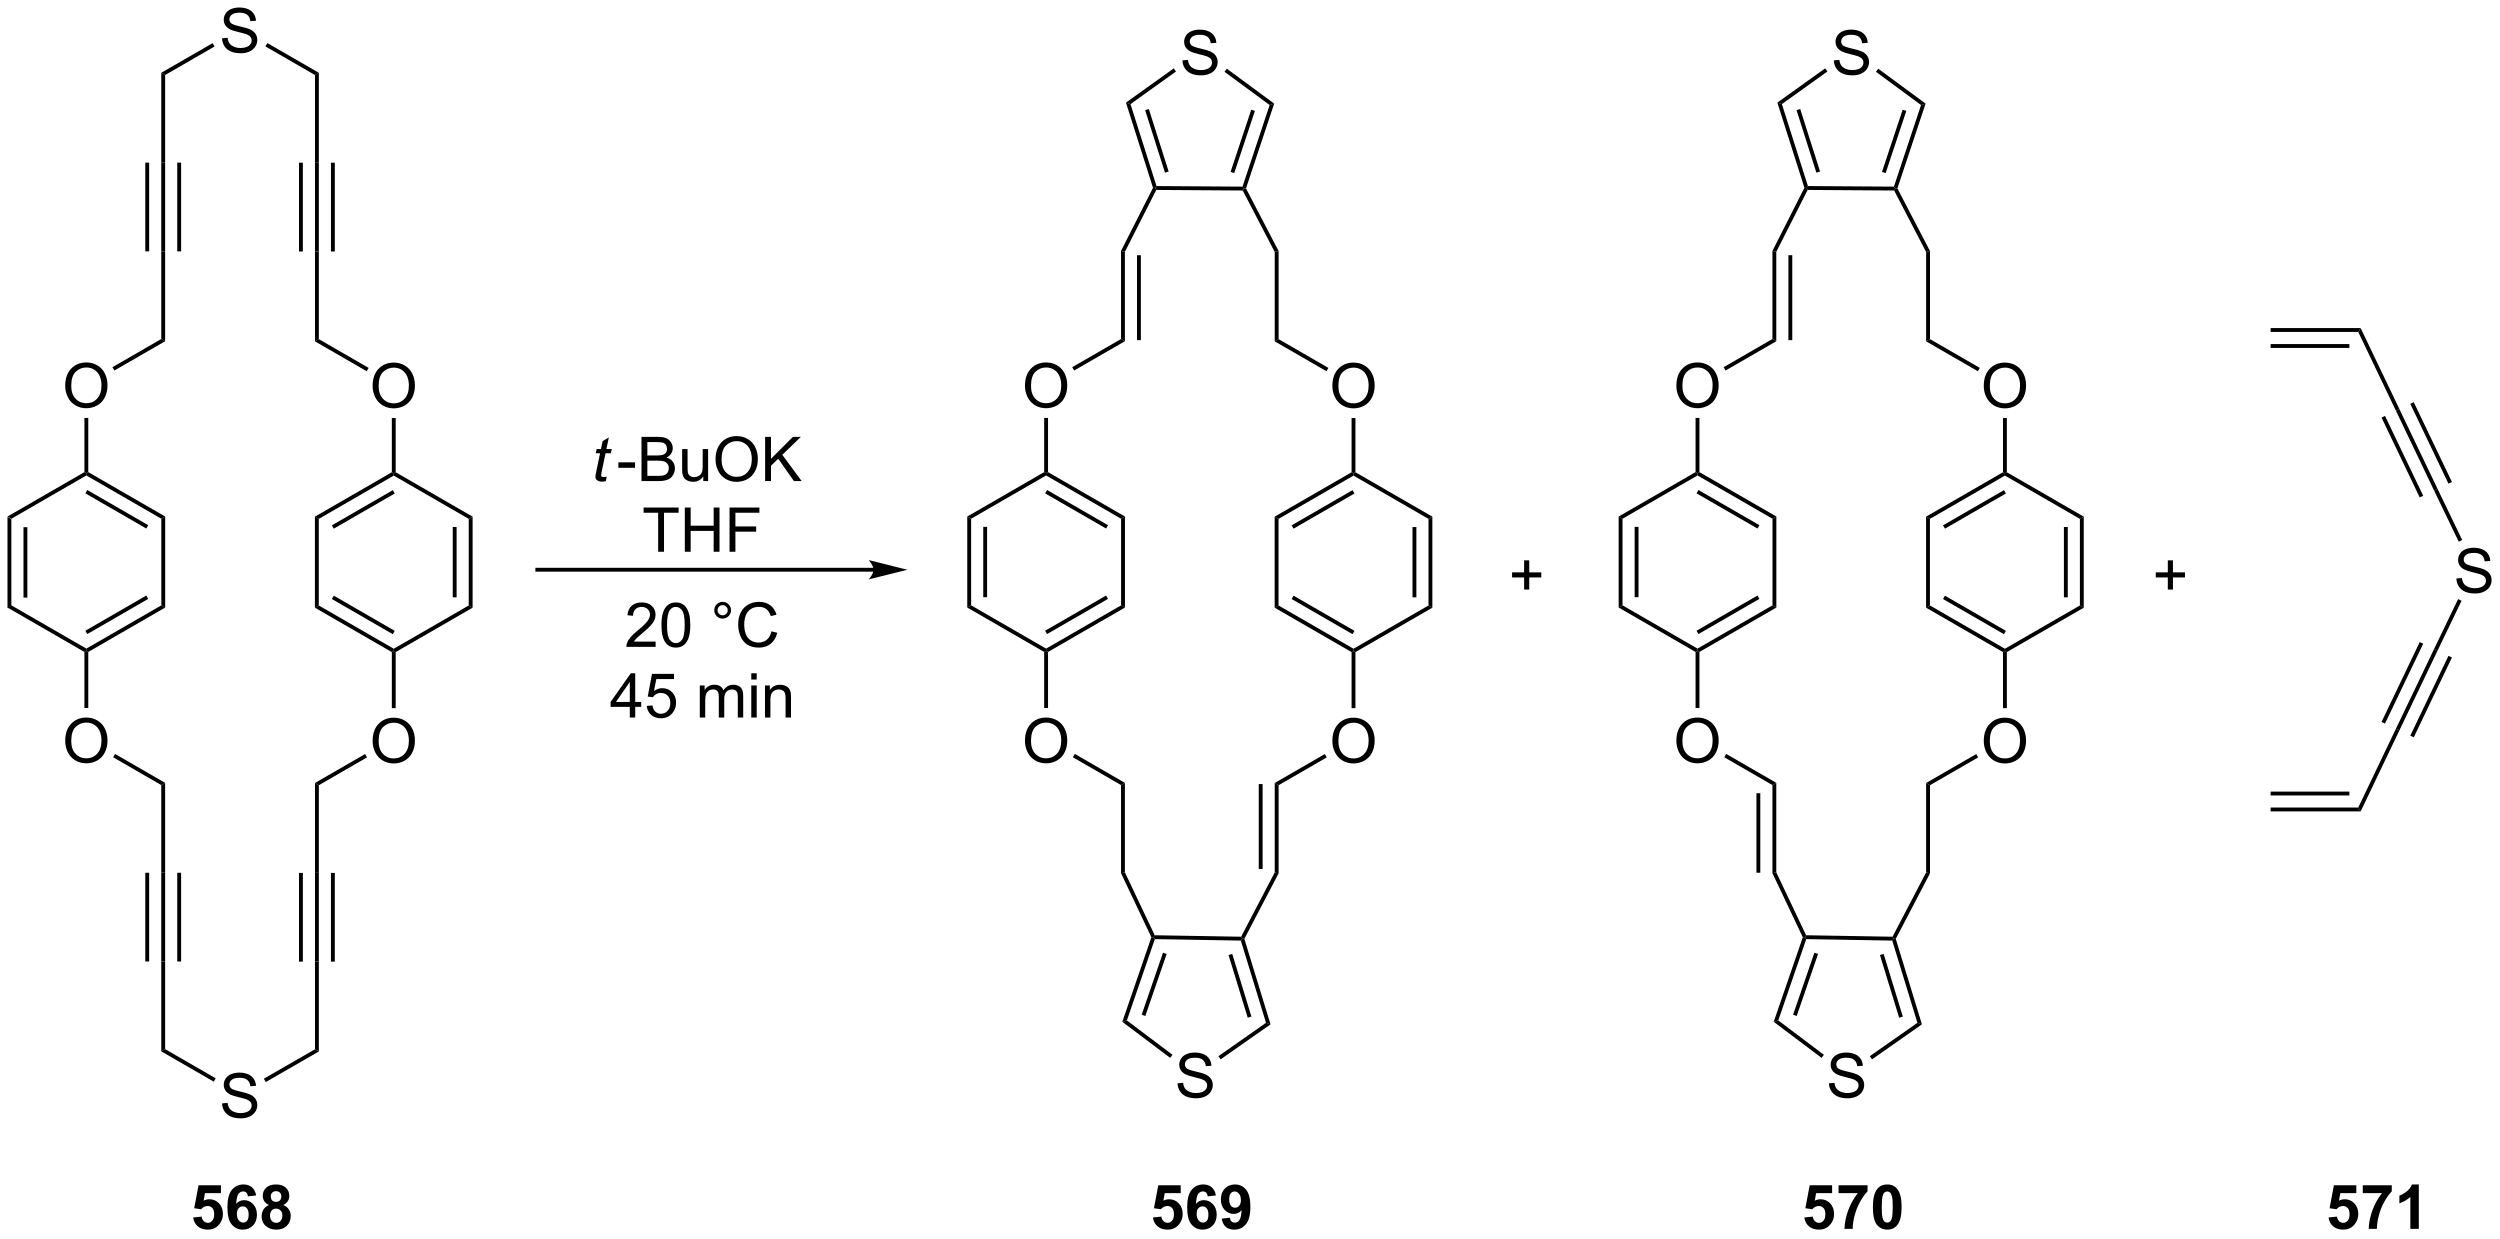 <?xml version="1.0" encoding="UTF-8"?>
<!DOCTYPE svg PUBLIC '-//W3C//DTD SVG 1.0//EN'
          'http://www.w3.org/TR/2001/REC-SVG-20010904/DTD/svg10.dtd'>
<svg stroke-dasharray="none" shape-rendering="auto" xmlns="http://www.w3.org/2000/svg" font-family="'Dialog'" text-rendering="auto" width="888" fill-opacity="1" color-interpolation="auto" color-rendering="auto" preserveAspectRatio="xMidYMid meet" font-size="12px" viewBox="0 0 888 440" fill="black" xmlns:xlink="http://www.w3.org/1999/xlink" stroke="black" image-rendering="auto" stroke-miterlimit="10" stroke-linecap="square" stroke-linejoin="miter" font-style="normal" stroke-width="1" height="440" stroke-dashoffset="0" font-weight="normal" stroke-opacity="1"
><!--Generated by the Batik Graphics2D SVG Generator--><defs id="genericDefs"
  /><g
  ><defs id="defs1"
    ><clipPath clipPathUnits="userSpaceOnUse" id="clipPath1"
      ><path d="M0.646 1.614 L333.52 1.614 L333.52 166.397 L0.646 166.397 L0.646 1.614 Z"
      /></clipPath
      ><clipPath clipPathUnits="userSpaceOnUse" id="clipPath2"
      ><path d="M-1.347 27.914 L-1.347 188.116 L322.272 188.116 L322.272 27.914 Z"
      /></clipPath
    ></defs
    ><g transform="scale(2.667,2.667) translate(-0.646,-1.614) matrix(1.029,0,0,1.029,2.031,-27.099)"
    ><path d="M-0.375 94.8 L0.125 95.088 L0.125 106.3 L-0.375 106.588 ZM1.695 96.139 L1.695 105.249 L2.195 105.249 L2.195 96.139 Z" stroke="none" clip-path="url(#clipPath2)"
    /></g
    ><g transform="matrix(2.743,0,0,2.743,3.695,-76.567)"
    ><path d="M-0.375 106.588 L0.125 106.3 L9.834 111.905 L9.834 112.194 L9.584 112.338 Z" stroke="none" clip-path="url(#clipPath2)"
    /></g
    ><g transform="matrix(2.743,0,0,2.743,3.695,-76.567)"
    ><path d="M10.084 112.338 L9.834 112.194 L9.834 111.905 L19.544 106.3 L20.044 106.588 ZM9.959 110.02 L17.849 105.465 L17.599 105.032 L9.709 109.587 Z" stroke="none" clip-path="url(#clipPath2)"
    /></g
    ><g transform="matrix(2.743,0,0,2.743,3.695,-76.567)"
    ><path d="M20.044 106.588 L19.544 106.3 L19.544 95.088 L20.044 94.8 Z" stroke="none" clip-path="url(#clipPath2)"
    /></g
    ><g transform="matrix(2.743,0,0,2.743,3.695,-76.567)"
    ><path d="M20.044 94.8 L19.544 95.088 L9.834 89.483 L9.834 89.194 L10.084 89.05 ZM17.849 95.922 L9.959 91.368 L9.709 91.801 L17.599 96.356 Z" stroke="none" clip-path="url(#clipPath2)"
    /></g
    ><g transform="matrix(2.743,0,0,2.743,3.695,-76.567)"
    ><path d="M9.584 89.05 L9.834 89.194 L9.834 89.483 L0.125 95.088 L-0.375 94.8 Z" stroke="none" clip-path="url(#clipPath2)"
    /></g
    ><g transform="matrix(2.743,0,0,2.743,3.695,-76.567)"
    ><path d="M7.097 77.888 Q7.097 76.461 7.863 75.657 Q8.629 74.849 9.839 74.849 Q10.631 74.849 11.267 75.23 Q11.905 75.607 12.238 76.284 Q12.574 76.961 12.574 77.821 Q12.574 78.693 12.222 79.381 Q11.871 80.068 11.225 80.422 Q10.582 80.776 9.834 80.776 Q9.027 80.776 8.389 80.386 Q7.754 79.993 7.425 79.318 Q7.097 78.641 7.097 77.888 ZM7.879 77.899 Q7.879 78.935 8.433 79.532 Q8.991 80.125 9.832 80.125 Q10.686 80.125 11.238 79.524 Q11.793 78.922 11.793 77.818 Q11.793 77.118 11.556 76.597 Q11.319 76.076 10.863 75.79 Q10.41 75.5 9.842 75.5 Q9.037 75.5 8.457 76.055 Q7.879 76.607 7.879 77.899 Z" stroke="none" clip-path="url(#clipPath2)"
    /></g
    ><g transform="matrix(2.743,0,0,2.743,3.695,-76.567)"
    ><path d="M10.084 89.05 L9.834 89.194 L9.584 89.05 L9.584 82.029 L10.084 82.029 Z" stroke="none" clip-path="url(#clipPath2)"
    /></g
    ><g transform="matrix(2.743,0,0,2.743,3.695,-76.567)"
    ><path d="M7.097 123.871 Q7.097 122.444 7.863 121.639 Q8.629 120.832 9.839 120.832 Q10.631 120.832 11.267 121.212 Q11.905 121.59 12.238 122.267 Q12.574 122.944 12.574 123.803 Q12.574 124.676 12.222 125.363 Q11.871 126.051 11.225 126.405 Q10.582 126.759 9.834 126.759 Q9.027 126.759 8.389 126.368 Q7.754 125.975 7.425 125.301 Q7.097 124.624 7.097 123.871 ZM7.879 123.882 Q7.879 124.918 8.433 125.514 Q8.991 126.108 9.832 126.108 Q10.686 126.108 11.238 125.507 Q11.793 124.905 11.793 123.801 Q11.793 123.1 11.556 122.579 Q11.319 122.059 10.863 121.772 Q10.41 121.483 9.842 121.483 Q9.037 121.483 8.457 122.038 Q7.879 122.59 7.879 123.882 Z" stroke="none" clip-path="url(#clipPath2)"
    /></g
    ><g transform="matrix(2.743,0,0,2.743,3.695,-76.567)"
    ><path d="M9.584 112.338 L9.834 112.194 L10.084 112.338 L10.084 119.596 L9.584 119.596 Z" stroke="none" clip-path="url(#clipPath2)"
    /></g
    ><g transform="matrix(2.743,0,0,2.743,3.695,-76.567)"
    ><path d="M13.466 75.894 L13.216 75.461 L19.536 71.812 L20.036 72.101 Z" stroke="none" clip-path="url(#clipPath2)"
    /></g
    ><g transform="matrix(2.743,0,0,2.743,3.695,-76.567)"
    ><path d="M20.036 72.101 L19.536 71.812 L19.536 60.465 L20.036 60.465 Z" stroke="none" clip-path="url(#clipPath2)"
    /></g
    ><g transform="matrix(2.743,0,0,2.743,3.695,-76.567)"
    ><path d="M20.036 60.465 L19.536 60.465 L19.536 48.974 L20.036 48.974 ZM17.968 60.465 L17.968 48.974 L17.468 48.974 L17.468 60.465 ZM22.105 60.465 L22.105 48.974 L21.605 48.974 L21.605 60.465 Z" stroke="none" clip-path="url(#clipPath2)"
    /></g
    ><g transform="matrix(2.743,0,0,2.743,3.695,-76.567)"
    ><path d="M20.036 48.974 L19.536 48.974 L19.536 37.339 L20.036 37.627 Z" stroke="none" clip-path="url(#clipPath2)"
    /></g
    ><g transform="matrix(2.743,0,0,2.743,3.695,-76.567)"
    ><path d="M27.41 32.871 L28.126 32.809 Q28.175 33.238 28.36 33.514 Q28.548 33.79 28.938 33.959 Q29.329 34.129 29.816 34.129 Q30.251 34.129 30.582 34.001 Q30.915 33.871 31.076 33.647 Q31.238 33.423 31.238 33.157 Q31.238 32.887 31.082 32.686 Q30.925 32.486 30.566 32.347 Q30.337 32.259 29.548 32.069 Q28.759 31.879 28.441 31.712 Q28.032 31.496 27.829 31.178 Q27.628 30.86 27.628 30.465 Q27.628 30.032 27.873 29.655 Q28.121 29.277 28.592 29.082 Q29.066 28.887 29.644 28.887 Q30.282 28.887 30.767 29.092 Q31.253 29.298 31.514 29.697 Q31.777 30.095 31.798 30.598 L31.071 30.652 Q31.011 30.11 30.673 29.834 Q30.337 29.556 29.675 29.556 Q28.988 29.556 28.673 29.808 Q28.36 30.058 28.36 30.415 Q28.36 30.723 28.582 30.923 Q28.8 31.121 29.725 31.332 Q30.649 31.54 30.993 31.697 Q31.493 31.926 31.73 32.28 Q31.97 32.634 31.97 33.095 Q31.97 33.551 31.707 33.957 Q31.446 34.361 30.954 34.587 Q30.465 34.811 29.852 34.811 Q29.074 34.811 28.548 34.584 Q28.024 34.355 27.725 33.902 Q27.425 33.447 27.41 32.871 Z" stroke="none" clip-path="url(#clipPath2)"
    /></g
    ><g transform="matrix(2.743,0,0,2.743,3.695,-76.567)"
    ><path d="M20.036 37.627 L19.536 37.339 L26.184 33.501 L26.434 33.934 Z" stroke="none" clip-path="url(#clipPath2)"
    /></g
    ><g transform="matrix(2.743,0,0,2.743,3.695,-76.567)"
    ><path d="M33.018 33.92 L33.268 33.487 L39.94 37.339 L39.44 37.627 Z" stroke="none" clip-path="url(#clipPath2)"
    /></g
    ><g transform="matrix(2.743,0,0,2.743,3.695,-76.567)"
    ><path d="M39.44 37.627 L39.94 37.339 L39.94 48.983 L39.44 48.983 Z" stroke="none" clip-path="url(#clipPath2)"
    /></g
    ><g transform="matrix(2.743,0,0,2.743,3.695,-76.567)"
    ><path d="M39.44 48.983 L39.94 48.983 L39.94 60.483 L39.44 60.483 ZM41.51 48.983 L41.51 60.483 L42.01 60.483 L42.01 48.983 ZM37.37 48.983 L37.37 60.483 L37.87 60.483 L37.87 48.983 Z" stroke="none" clip-path="url(#clipPath2)"
    /></g
    ><g transform="matrix(2.743,0,0,2.743,3.695,-76.567)"
    ><path d="M39.44 60.483 L39.94 60.483 L39.94 71.83 L39.44 72.118 Z" stroke="none" clip-path="url(#clipPath2)"
    /></g
    ><g transform="matrix(2.743,0,0,2.743,3.695,-76.567)"
    ><path d="M46.904 77.906 Q46.904 76.479 47.67 75.674 Q48.436 74.867 49.647 74.867 Q50.438 74.867 51.074 75.247 Q51.712 75.624 52.045 76.302 Q52.381 76.979 52.381 77.838 Q52.381 78.71 52.029 79.398 Q51.678 80.085 51.032 80.44 Q50.389 80.794 49.642 80.794 Q48.834 80.794 48.196 80.403 Q47.561 80.01 47.233 79.335 Q46.904 78.658 46.904 77.906 ZM47.686 77.916 Q47.686 78.953 48.24 79.549 Q48.798 80.143 49.639 80.143 Q50.493 80.143 51.045 79.541 Q51.6 78.94 51.6 77.835 Q51.6 77.135 51.363 76.614 Q51.126 76.093 50.67 75.807 Q50.217 75.518 49.649 75.518 Q48.845 75.518 48.264 76.072 Q47.686 76.624 47.686 77.916 Z" stroke="none" clip-path="url(#clipPath2)"
    /></g
    ><g transform="matrix(2.743,0,0,2.743,3.695,-76.567)"
    ><path d="M39.44 72.118 L39.94 71.83 L46.389 75.553 L46.139 75.986 Z" stroke="none" clip-path="url(#clipPath2)"
    /></g
    ><g transform="matrix(2.743,0,0,2.743,3.695,-76.567)"
    ><path d="M49.392 82.046 L49.892 82.046 L49.892 89.067 L49.642 89.211 L49.392 89.067 Z" stroke="none" clip-path="url(#clipPath2)"
    /></g
    ><g transform="matrix(2.743,0,0,2.743,3.695,-76.567)"
    ><path d="M49.392 89.067 L49.642 89.211 L49.642 89.5 L39.932 95.106 L39.432 94.817 ZM49.517 91.385 L41.627 95.94 L41.877 96.373 L49.767 91.818 Z" stroke="none" clip-path="url(#clipPath2)"
    /></g
    ><g transform="matrix(2.743,0,0,2.743,3.695,-76.567)"
    ><path d="M39.432 94.817 L39.932 95.106 L39.932 106.317 L39.432 106.606 Z" stroke="none" clip-path="url(#clipPath2)"
    /></g
    ><g transform="matrix(2.743,0,0,2.743,3.695,-76.567)"
    ><path d="M39.432 106.606 L39.932 106.317 L49.642 111.922 L49.642 112.211 L49.392 112.356 ZM41.627 105.483 L49.517 110.037 L49.767 109.604 L41.877 105.05 Z" stroke="none" clip-path="url(#clipPath2)"
    /></g
    ><g transform="matrix(2.743,0,0,2.743,3.695,-76.567)"
    ><path d="M49.892 112.356 L49.642 112.211 L49.642 111.922 L59.351 106.317 L59.851 106.606 Z" stroke="none" clip-path="url(#clipPath2)"
    /></g
    ><g transform="matrix(2.743,0,0,2.743,3.695,-76.567)"
    ><path d="M59.851 106.606 L59.351 106.317 L59.351 95.106 L59.851 94.817 ZM57.781 105.266 L57.781 96.156 L57.281 96.156 L57.281 105.266 Z" stroke="none" clip-path="url(#clipPath2)"
    /></g
    ><g transform="matrix(2.743,0,0,2.743,3.695,-76.567)"
    ><path d="M59.851 94.817 L59.351 95.106 L49.642 89.5 L49.642 89.211 L49.892 89.067 Z" stroke="none" clip-path="url(#clipPath2)"
    /></g
    ><g transform="matrix(2.743,0,0,2.743,3.695,-76.567)"
    ><path d="M46.904 123.888 Q46.904 122.461 47.67 121.657 Q48.436 120.849 49.647 120.849 Q50.438 120.849 51.074 121.23 Q51.712 121.607 52.045 122.284 Q52.381 122.961 52.381 123.821 Q52.381 124.693 52.029 125.381 Q51.678 126.068 51.032 126.422 Q50.389 126.776 49.642 126.776 Q48.834 126.776 48.196 126.386 Q47.561 125.993 47.233 125.318 Q46.904 124.641 46.904 123.888 ZM47.686 123.899 Q47.686 124.935 48.24 125.532 Q48.798 126.125 49.639 126.125 Q50.493 126.125 51.045 125.524 Q51.6 124.922 51.6 123.818 Q51.6 123.118 51.363 122.597 Q51.126 122.076 50.67 121.79 Q50.217 121.5 49.649 121.5 Q48.845 121.5 48.264 122.055 Q47.686 122.607 47.686 123.899 Z" stroke="none" clip-path="url(#clipPath2)"
    /></g
    ><g transform="matrix(2.743,0,0,2.743,3.695,-76.567)"
    ><path d="M49.392 112.356 L49.642 112.211 L49.892 112.356 L49.892 119.613 L49.392 119.613 Z" stroke="none" clip-path="url(#clipPath2)"
    /></g
    ><g transform="matrix(2.743,0,0,2.743,3.695,-76.567)"
    ><path d="M45.929 125.557 L46.179 125.99 L39.94 129.593 L39.44 129.304 Z" stroke="none" clip-path="url(#clipPath2)"
    /></g
    ><g transform="matrix(2.743,0,0,2.743,3.695,-76.567)"
    ><path d="M13.301 125.975 L13.551 125.543 L20.036 129.287 L19.536 129.575 Z" stroke="none" clip-path="url(#clipPath2)"
    /></g
    ><g transform="matrix(2.743,0,0,2.743,3.695,-76.567)"
    ><path d="M19.536 129.575 L20.036 129.287 L20.036 140.931 L19.536 140.931 Z" stroke="none" clip-path="url(#clipPath2)"
    /></g
    ><g transform="matrix(2.743,0,0,2.743,3.695,-76.567)"
    ><path d="M39.44 129.304 L39.94 129.593 L39.94 140.948 L39.44 140.948 Z" stroke="none" clip-path="url(#clipPath2)"
    /></g
    ><g transform="matrix(2.743,0,0,2.743,3.695,-76.567)"
    ><path d="M19.536 140.931 L20.036 140.931 L20.036 152.422 L19.536 152.422 ZM21.605 140.931 L21.605 152.422 L22.105 152.422 L22.105 140.931 ZM17.468 140.931 L17.468 152.422 L17.968 152.422 L17.968 140.931 Z" stroke="none" clip-path="url(#clipPath2)"
    /></g
    ><g transform="matrix(2.743,0,0,2.743,3.695,-76.567)"
    ><path d="M39.44 140.948 L39.94 140.948 L39.94 152.44 L39.44 152.44 ZM41.508 140.948 L41.508 152.44 L42.008 152.44 L42.008 140.948 ZM37.371 140.948 L37.371 152.44 L37.871 152.44 L37.871 140.948 Z" stroke="none" clip-path="url(#clipPath2)"
    /></g
    ><g transform="matrix(2.743,0,0,2.743,3.695,-76.567)"
    ><path d="M19.536 152.422 L20.036 152.422 L20.036 163.769 L19.536 164.058 Z" stroke="none" clip-path="url(#clipPath2)"
    /></g
    ><g transform="matrix(2.743,0,0,2.743,3.695,-76.567)"
    ><path d="M39.44 152.44 L39.94 152.44 L39.94 164.076 L39.44 163.786 Z" stroke="none" clip-path="url(#clipPath2)"
    /></g
    ><g transform="matrix(2.743,0,0,2.743,3.695,-76.567)"
    ><path d="M27.41 170.793 L28.126 170.731 Q28.175 171.16 28.36 171.436 Q28.548 171.712 28.938 171.882 Q29.329 172.051 29.816 172.051 Q30.251 172.051 30.582 171.923 Q30.915 171.793 31.076 171.569 Q31.238 171.345 31.238 171.08 Q31.238 170.809 31.082 170.608 Q30.925 170.408 30.566 170.27 Q30.337 170.181 29.548 169.991 Q28.759 169.801 28.441 169.634 Q28.032 169.418 27.829 169.1 Q27.628 168.783 27.628 168.387 Q27.628 167.955 27.873 167.577 Q28.121 167.199 28.592 167.004 Q29.066 166.809 29.644 166.809 Q30.282 166.809 30.767 167.014 Q31.253 167.22 31.514 167.619 Q31.777 168.017 31.798 168.52 L31.071 168.574 Q31.011 168.033 30.673 167.757 Q30.337 167.478 29.675 167.478 Q28.988 167.478 28.673 167.731 Q28.36 167.981 28.36 168.337 Q28.36 168.645 28.582 168.845 Q28.8 169.043 29.725 169.254 Q30.649 169.462 30.993 169.619 Q31.493 169.848 31.73 170.202 Q31.97 170.556 31.97 171.017 Q31.97 171.473 31.707 171.879 Q31.446 172.283 30.954 172.509 Q30.465 172.733 29.852 172.733 Q29.074 172.733 28.548 172.507 Q28.024 172.278 27.725 171.824 Q27.425 171.369 27.41 170.793 Z" stroke="none" clip-path="url(#clipPath2)"
    /></g
    ><g transform="matrix(2.743,0,0,2.743,3.695,-76.567)"
    ><path d="M19.536 164.058 L20.036 163.769 L26.584 167.549 L26.334 167.982 Z" stroke="none" clip-path="url(#clipPath2)"
    /></g
    ><g transform="matrix(2.743,0,0,2.743,3.695,-76.567)"
    ><path d="M33.067 168.032 L32.817 167.598 L39.44 163.786 L39.94 164.076 Z" stroke="none" clip-path="url(#clipPath2)"
    /></g
    ><g transform="matrix(2.743,0,0,2.743,3.695,-76.567)"
    ><path d="M111.773 101.442 L68.232 101.442 L67.982 101.442 L67.982 101.942 L68.232 101.942 L111.773 101.942 L112.023 101.942 L112.023 101.442 L111.773 101.442 ZM116.148 101.692 L111.148 100.442 C111.148 100.442 111.773 101.145 111.773 101.692 C111.773 102.239 111.148 102.942 111.148 102.942 Z" stroke="none" clip-path="url(#clipPath2)"
    /></g
    ><g transform="matrix(2.743,0,0,2.743,3.695,-76.567)"
    ><path d="M77.222 89.637 L77.105 90.218 Q76.849 90.283 76.612 90.283 Q76.19 90.283 75.94 90.074 Q75.753 89.918 75.753 89.65 Q75.753 89.512 75.855 89.02 L76.357 86.611 L75.8 86.611 L75.912 86.064 L76.472 86.064 L76.685 85.043 L77.495 84.556 L77.177 86.064 L77.873 86.064 L77.755 86.611 L77.065 86.611 L76.584 88.902 Q76.495 89.34 76.495 89.426 Q76.495 89.551 76.565 89.619 Q76.638 89.684 76.802 89.684 Q77.037 89.684 77.222 89.637 Z" stroke="none" clip-path="url(#clipPath2)"
    /></g
    ><g transform="matrix(2.743,0,0,2.743,3.695,-76.567)"
    ><path d="M78.728 88.494 L78.728 87.785 L80.887 87.785 L80.887 88.494 L78.728 88.494 ZM81.723 90.212 L81.723 84.486 L83.871 84.486 Q84.528 84.486 84.924 84.66 Q85.322 84.832 85.546 85.194 Q85.77 85.556 85.77 85.949 Q85.77 86.317 85.569 86.642 Q85.371 86.965 84.97 87.165 Q85.489 87.317 85.767 87.684 Q86.049 88.051 86.049 88.551 Q86.049 88.954 85.877 89.301 Q85.707 89.645 85.457 89.832 Q85.207 90.02 84.83 90.116 Q84.455 90.212 83.908 90.212 L81.723 90.212 ZM82.481 86.892 L83.72 86.892 Q84.223 86.892 84.442 86.824 Q84.731 86.738 84.877 86.54 Q85.025 86.34 85.025 86.04 Q85.025 85.754 84.887 85.538 Q84.752 85.322 84.496 85.241 Q84.244 85.16 83.627 85.16 L82.481 85.16 L82.481 86.892 ZM82.481 89.535 L83.908 89.535 Q84.275 89.535 84.424 89.509 Q84.684 89.462 84.858 89.353 Q85.035 89.244 85.147 89.035 Q85.262 88.824 85.262 88.551 Q85.262 88.231 85.098 87.996 Q84.934 87.759 84.642 87.663 Q84.353 87.567 83.806 87.567 L82.481 87.567 L82.481 89.535 ZM89.72 90.212 L89.72 89.603 Q89.236 90.306 88.403 90.306 Q88.035 90.306 87.718 90.165 Q87.4 90.025 87.244 89.811 Q87.09 89.598 87.028 89.29 Q86.986 89.082 86.986 88.634 L86.986 86.064 L87.689 86.064 L87.689 88.363 Q87.689 88.915 87.731 89.106 Q87.799 89.384 88.012 89.543 Q88.228 89.699 88.543 89.699 Q88.861 89.699 89.137 89.538 Q89.416 89.376 89.53 89.098 Q89.645 88.817 89.645 88.285 L89.645 86.064 L90.348 86.064 L90.348 90.212 L89.72 90.212 ZM91.31 87.423 Q91.31 85.996 92.076 85.192 Q92.841 84.384 94.052 84.384 Q94.844 84.384 95.48 84.764 Q96.118 85.142 96.451 85.819 Q96.787 86.496 96.787 87.356 Q96.787 88.228 96.435 88.915 Q96.084 89.603 95.438 89.957 Q94.795 90.311 94.047 90.311 Q93.24 90.311 92.602 89.921 Q91.966 89.527 91.638 88.853 Q91.31 88.176 91.31 87.423 ZM92.091 87.434 Q92.091 88.47 92.646 89.067 Q93.204 89.66 94.045 89.66 Q94.899 89.66 95.451 89.059 Q96.006 88.457 96.006 87.353 Q96.006 86.652 95.769 86.132 Q95.532 85.611 95.076 85.324 Q94.623 85.035 94.055 85.035 Q93.25 85.035 92.67 85.59 Q92.091 86.142 92.091 87.434 ZM97.731 90.212 L97.731 84.486 L98.489 84.486 L98.489 87.324 L101.332 84.486 L102.361 84.486 L99.957 86.806 L102.465 90.212 L101.465 90.212 L99.426 87.314 L98.489 88.228 L98.489 90.212 L97.731 90.212 Z" stroke="none" clip-path="url(#clipPath2)"
    /></g
    ><g transform="matrix(2.743,0,0,2.743,3.695,-76.567)"
    ><path d="M83.88 99.362 L83.88 94.31 L81.992 94.31 L81.992 93.636 L86.531 93.636 L86.531 94.31 L84.638 94.31 L84.638 99.362 L83.88 99.362 ZM87.332 99.362 L87.332 93.636 L88.09 93.636 L88.09 95.987 L91.067 95.987 L91.067 93.636 L91.824 93.636 L91.824 99.362 L91.067 99.362 L91.067 96.662 L88.09 96.662 L88.09 99.362 L87.332 99.362 ZM93.125 99.362 L93.125 93.636 L96.99 93.636 L96.99 94.31 L93.883 94.31 L93.883 96.084 L96.57 96.084 L96.57 96.761 L93.883 96.761 L93.883 99.362 L93.125 99.362 Z" stroke="none" clip-path="url(#clipPath2)"
    /></g
    ><g transform="matrix(2.743,0,0,2.743,3.695,-76.567)"
    ><path d="M83.552 110.998 L83.552 111.675 L79.766 111.675 Q79.758 111.419 79.849 111.185 Q79.992 110.8 80.31 110.425 Q80.63 110.05 81.232 109.557 Q82.164 108.792 82.492 108.344 Q82.821 107.896 82.821 107.498 Q82.821 107.081 82.521 106.794 Q82.224 106.505 81.742 106.505 Q81.235 106.505 80.93 106.81 Q80.625 107.115 80.623 107.654 L79.899 107.581 Q79.974 106.771 80.459 106.349 Q80.943 105.925 81.758 105.925 Q82.584 105.925 83.063 106.383 Q83.544 106.839 83.544 107.513 Q83.544 107.857 83.404 108.19 Q83.263 108.521 82.935 108.888 Q82.61 109.255 81.852 109.896 Q81.219 110.427 81.039 110.617 Q80.86 110.807 80.742 110.998 L83.552 110.998 ZM84.306 108.849 Q84.306 107.834 84.515 107.216 Q84.723 106.597 85.134 106.26 Q85.548 105.925 86.173 105.925 Q86.634 105.925 86.981 106.109 Q87.33 106.294 87.556 106.646 Q87.783 106.995 87.91 107.498 Q88.041 107.998 88.041 108.849 Q88.041 109.857 87.832 110.477 Q87.627 111.097 87.213 111.435 Q86.801 111.774 86.173 111.774 Q85.345 111.774 84.871 111.177 Q84.306 110.464 84.306 108.849 ZM85.028 108.849 Q85.028 110.26 85.358 110.727 Q85.689 111.193 86.173 111.193 Q86.658 111.193 86.986 110.724 Q87.317 110.255 87.317 108.849 Q87.317 107.435 86.986 106.972 Q86.658 106.505 86.166 106.505 Q85.681 106.505 85.392 106.917 Q85.028 107.44 85.028 108.849 ZM91.145 106.932 Q91.145 106.482 91.463 106.167 Q91.783 105.849 92.228 105.849 Q92.681 105.849 92.996 106.167 Q93.314 106.482 93.314 106.932 Q93.314 107.38 92.994 107.701 Q92.676 108.018 92.228 108.018 Q91.783 108.018 91.463 107.703 Q91.145 107.385 91.145 106.932 ZM91.572 106.932 Q91.572 107.206 91.765 107.399 Q91.957 107.591 92.231 107.591 Q92.502 107.591 92.694 107.399 Q92.887 107.206 92.887 106.932 Q92.887 106.659 92.694 106.466 Q92.502 106.271 92.231 106.271 Q91.957 106.271 91.765 106.466 Q91.572 106.659 91.572 106.932 ZM98.547 109.667 L99.305 109.857 Q99.068 110.792 98.448 111.284 Q97.828 111.774 96.935 111.774 Q96.008 111.774 95.427 111.396 Q94.849 111.018 94.544 110.305 Q94.242 109.589 94.242 108.768 Q94.242 107.873 94.584 107.209 Q94.927 106.542 95.558 106.195 Q96.188 105.849 96.946 105.849 Q97.805 105.849 98.391 106.287 Q98.977 106.724 99.209 107.518 L98.461 107.693 Q98.263 107.068 97.883 106.784 Q97.505 106.498 96.93 106.498 Q96.271 106.498 95.826 106.815 Q95.383 107.13 95.203 107.664 Q95.024 108.198 95.024 108.763 Q95.024 109.495 95.237 110.039 Q95.451 110.584 95.899 110.854 Q96.349 111.123 96.873 111.123 Q97.508 111.123 97.948 110.755 Q98.391 110.388 98.547 109.667 Z" stroke="none" clip-path="url(#clipPath2)"
    /></g
    ><g transform="matrix(2.743,0,0,2.743,3.695,-76.567)"
    ><path d="M80.207 120.825 L80.207 119.452 L77.723 119.452 L77.723 118.809 L80.337 115.098 L80.91 115.098 L80.91 118.809 L81.684 118.809 L81.684 119.452 L80.91 119.452 L80.91 120.825 L80.207 120.825 ZM80.207 118.809 L80.207 116.226 L78.416 118.809 L80.207 118.809 ZM82.404 119.325 L83.141 119.262 Q83.224 119.801 83.521 120.072 Q83.82 120.343 84.242 120.343 Q84.75 120.343 85.102 119.96 Q85.453 119.577 85.453 118.944 Q85.453 118.343 85.115 117.996 Q84.779 117.647 84.232 117.647 Q83.891 117.647 83.617 117.804 Q83.344 117.957 83.188 118.202 L82.529 118.116 L83.084 115.176 L85.93 115.176 L85.93 115.848 L83.646 115.848 L83.336 117.387 Q83.852 117.028 84.419 117.028 Q85.169 117.028 85.685 117.549 Q86.201 118.067 86.201 118.882 Q86.201 119.66 85.748 120.226 Q85.195 120.924 84.242 120.924 Q83.461 120.924 82.966 120.486 Q82.474 120.046 82.404 119.325 ZM89.271 120.825 L89.271 116.676 L89.899 116.676 L89.899 117.257 Q90.094 116.952 90.417 116.767 Q90.742 116.582 91.156 116.582 Q91.617 116.582 91.912 116.775 Q92.209 116.965 92.328 117.309 Q92.82 116.582 93.61 116.582 Q94.227 116.582 94.558 116.924 Q94.891 117.265 94.891 117.976 L94.891 120.825 L94.193 120.825 L94.193 118.21 Q94.193 117.788 94.123 117.603 Q94.055 117.418 93.875 117.306 Q93.695 117.192 93.453 117.192 Q93.016 117.192 92.727 117.484 Q92.438 117.772 92.438 118.413 L92.438 120.825 L91.735 120.825 L91.735 118.129 Q91.735 117.66 91.563 117.426 Q91.391 117.192 91 117.192 Q90.703 117.192 90.451 117.348 Q90.201 117.504 90.086 117.806 Q89.974 118.106 89.974 118.671 L89.974 120.825 L89.271 120.825 ZM95.938 115.905 L95.938 115.098 L96.641 115.098 L96.641 115.905 L95.938 115.905 ZM95.938 120.825 L95.938 116.676 L96.641 116.676 L96.641 120.825 L95.938 120.825 ZM97.712 120.825 L97.712 116.676 L98.345 116.676 L98.345 117.265 Q98.801 116.582 99.666 116.582 Q100.041 116.582 100.353 116.718 Q100.668 116.851 100.824 117.069 Q100.981 117.288 101.043 117.59 Q101.082 117.785 101.082 118.272 L101.082 120.825 L100.379 120.825 L100.379 118.301 Q100.379 117.871 100.296 117.658 Q100.215 117.444 100.007 117.319 Q99.798 117.192 99.517 117.192 Q99.067 117.192 98.741 117.478 Q98.416 117.762 98.416 118.559 L98.416 120.825 L97.712 120.825 Z" stroke="none" clip-path="url(#clipPath2)"
    /></g
    ><g transform="matrix(2.743,0,0,2.743,3.695,-76.567)"
    ><path d="M123.907 94.8 L124.407 95.088 L124.407 106.3 L123.907 106.588 ZM125.977 96.139 L125.977 105.249 L126.477 105.249 L126.477 96.139 Z" stroke="none" clip-path="url(#clipPath2)"
    /></g
    ><g transform="matrix(2.743,0,0,2.743,3.695,-76.567)"
    ><path d="M123.907 106.588 L124.407 106.3 L134.116 111.905 L134.116 112.194 L133.866 112.338 Z" stroke="none" clip-path="url(#clipPath2)"
    /></g
    ><g transform="matrix(2.743,0,0,2.743,3.695,-76.567)"
    ><path d="M134.366 112.338 L134.116 112.194 L134.116 111.905 L143.826 106.3 L144.326 106.588 ZM134.241 110.02 L142.131 105.465 L141.881 105.032 L133.991 109.587 Z" stroke="none" clip-path="url(#clipPath2)"
    /></g
    ><g transform="matrix(2.743,0,0,2.743,3.695,-76.567)"
    ><path d="M144.326 106.588 L143.826 106.3 L143.826 95.088 L144.326 94.8 Z" stroke="none" clip-path="url(#clipPath2)"
    /></g
    ><g transform="matrix(2.743,0,0,2.743,3.695,-76.567)"
    ><path d="M144.326 94.8 L143.826 95.088 L134.116 89.483 L134.116 89.194 L134.366 89.05 ZM142.131 95.922 L134.241 91.368 L133.991 91.801 L141.881 96.356 Z" stroke="none" clip-path="url(#clipPath2)"
    /></g
    ><g transform="matrix(2.743,0,0,2.743,3.695,-76.567)"
    ><path d="M133.866 89.05 L134.116 89.194 L134.116 89.483 L124.407 95.088 L123.907 94.8 Z" stroke="none" clip-path="url(#clipPath2)"
    /></g
    ><g transform="matrix(2.743,0,0,2.743,3.695,-76.567)"
    ><path d="M131.379 77.888 Q131.379 76.461 132.145 75.657 Q132.911 74.849 134.121 74.849 Q134.913 74.849 135.549 75.23 Q136.187 75.607 136.52 76.284 Q136.856 76.961 136.856 77.821 Q136.856 78.693 136.504 79.381 Q136.153 80.068 135.507 80.422 Q134.864 80.776 134.116 80.776 Q133.309 80.776 132.671 80.386 Q132.036 79.993 131.707 79.318 Q131.379 78.641 131.379 77.888 ZM132.161 77.899 Q132.161 78.935 132.715 79.532 Q133.273 80.125 134.114 80.125 Q134.968 80.125 135.52 79.524 Q136.075 78.922 136.075 77.818 Q136.075 77.118 135.838 76.597 Q135.601 76.076 135.145 75.79 Q134.692 75.5 134.124 75.5 Q133.319 75.5 132.739 76.055 Q132.161 76.607 132.161 77.899 Z" stroke="none" clip-path="url(#clipPath2)"
    /></g
    ><g transform="matrix(2.743,0,0,2.743,3.695,-76.567)"
    ><path d="M134.366 89.05 L134.116 89.194 L133.866 89.05 L133.866 82.029 L134.366 82.029 Z" stroke="none" clip-path="url(#clipPath2)"
    /></g
    ><g transform="matrix(2.743,0,0,2.743,3.695,-76.567)"
    ><path d="M131.379 123.871 Q131.379 122.444 132.145 121.639 Q132.911 120.832 134.121 120.832 Q134.913 120.832 135.549 121.212 Q136.187 121.59 136.52 122.267 Q136.856 122.944 136.856 123.803 Q136.856 124.676 136.504 125.363 Q136.153 126.051 135.507 126.405 Q134.864 126.759 134.116 126.759 Q133.309 126.759 132.671 126.368 Q132.036 125.975 131.707 125.301 Q131.379 124.624 131.379 123.871 ZM132.161 123.882 Q132.161 124.918 132.715 125.514 Q133.273 126.108 134.114 126.108 Q134.968 126.108 135.52 125.507 Q136.075 124.905 136.075 123.801 Q136.075 123.1 135.838 122.579 Q135.601 122.059 135.145 121.772 Q134.692 121.483 134.124 121.483 Q133.319 121.483 132.739 122.038 Q132.161 122.59 132.161 123.882 Z" stroke="none" clip-path="url(#clipPath2)"
    /></g
    ><g transform="matrix(2.743,0,0,2.743,3.695,-76.567)"
    ><path d="M133.866 112.338 L134.116 112.194 L134.366 112.338 L134.366 119.596 L133.866 119.596 Z" stroke="none" clip-path="url(#clipPath2)"
    /></g
    ><g transform="matrix(2.743,0,0,2.743,3.695,-76.567)"
    ><path d="M137.749 75.894 L137.499 75.461 L143.818 71.812 L144.318 72.101 Z" stroke="none" clip-path="url(#clipPath2)"
    /></g
    ><g transform="matrix(2.743,0,0,2.743,3.695,-76.567)"
    ><path d="M144.318 72.101 L143.818 71.812 L143.818 60.406 L144.318 60.525 ZM146.387 71.957 L146.387 60.96 L145.887 60.96 L145.887 71.957 Z" stroke="none" clip-path="url(#clipPath2)"
    /></g
    ><g transform="matrix(2.743,0,0,2.743,3.695,-76.567)"
    ><path d="M163.722 60.544 L164.222 60.422 L164.222 71.83 L163.722 72.118 Z" stroke="none" clip-path="url(#clipPath2)"
    /></g
    ><g transform="matrix(2.743,0,0,2.743,3.695,-76.567)"
    ><path d="M171.186 77.906 Q171.186 76.479 171.952 75.674 Q172.718 74.867 173.929 74.867 Q174.72 74.867 175.356 75.247 Q175.994 75.624 176.327 76.302 Q176.663 76.979 176.663 77.838 Q176.663 78.71 176.311 79.398 Q175.96 80.085 175.314 80.44 Q174.671 80.794 173.923 80.794 Q173.116 80.794 172.478 80.403 Q171.843 80.01 171.515 79.335 Q171.186 78.658 171.186 77.906 ZM171.968 77.916 Q171.968 78.953 172.522 79.549 Q173.08 80.143 173.921 80.143 Q174.775 80.143 175.327 79.541 Q175.882 78.94 175.882 77.835 Q175.882 77.135 175.645 76.614 Q175.408 76.093 174.952 75.807 Q174.499 75.518 173.931 75.518 Q173.127 75.518 172.546 76.072 Q171.968 76.624 171.968 77.916 Z" stroke="none" clip-path="url(#clipPath2)"
    /></g
    ><g transform="matrix(2.743,0,0,2.743,3.695,-76.567)"
    ><path d="M163.722 72.118 L164.222 71.83 L170.671 75.553 L170.421 75.986 Z" stroke="none" clip-path="url(#clipPath2)"
    /></g
    ><g transform="matrix(2.743,0,0,2.743,3.695,-76.567)"
    ><path d="M173.673 82.046 L174.173 82.046 L174.173 89.067 L173.923 89.211 L173.673 89.067 Z" stroke="none" clip-path="url(#clipPath2)"
    /></g
    ><g transform="matrix(2.743,0,0,2.743,3.695,-76.567)"
    ><path d="M173.673 89.067 L173.923 89.211 L173.923 89.5 L164.214 95.106 L163.714 94.817 ZM173.798 91.385 L165.909 95.94 L166.159 96.373 L174.048 91.818 Z" stroke="none" clip-path="url(#clipPath2)"
    /></g
    ><g transform="matrix(2.743,0,0,2.743,3.695,-76.567)"
    ><path d="M163.714 94.817 L164.214 95.106 L164.214 106.317 L163.714 106.606 Z" stroke="none" clip-path="url(#clipPath2)"
    /></g
    ><g transform="matrix(2.743,0,0,2.743,3.695,-76.567)"
    ><path d="M163.714 106.606 L164.214 106.317 L173.923 111.922 L173.923 112.211 L173.673 112.356 ZM165.909 105.483 L173.798 110.037 L174.048 109.604 L166.159 105.05 Z" stroke="none" clip-path="url(#clipPath2)"
    /></g
    ><g transform="matrix(2.743,0,0,2.743,3.695,-76.567)"
    ><path d="M174.173 112.356 L173.923 112.211 L173.923 111.922 L183.633 106.317 L184.133 106.606 Z" stroke="none" clip-path="url(#clipPath2)"
    /></g
    ><g transform="matrix(2.743,0,0,2.743,3.695,-76.567)"
    ><path d="M184.133 106.606 L183.633 106.317 L183.633 95.106 L184.133 94.817 ZM182.063 105.266 L182.063 96.156 L181.563 96.156 L181.563 105.266 Z" stroke="none" clip-path="url(#clipPath2)"
    /></g
    ><g transform="matrix(2.743,0,0,2.743,3.695,-76.567)"
    ><path d="M184.133 94.817 L183.633 95.106 L173.923 89.5 L173.923 89.211 L174.173 89.067 Z" stroke="none" clip-path="url(#clipPath2)"
    /></g
    ><g transform="matrix(2.743,0,0,2.743,3.695,-76.567)"
    ><path d="M171.186 123.888 Q171.186 122.461 171.952 121.657 Q172.718 120.849 173.929 120.849 Q174.72 120.849 175.356 121.23 Q175.994 121.607 176.327 122.284 Q176.663 122.961 176.663 123.821 Q176.663 124.693 176.311 125.381 Q175.96 126.068 175.314 126.422 Q174.671 126.776 173.923 126.776 Q173.116 126.776 172.478 126.386 Q171.843 125.993 171.515 125.318 Q171.186 124.641 171.186 123.888 ZM171.968 123.899 Q171.968 124.935 172.522 125.532 Q173.08 126.125 173.921 126.125 Q174.775 126.125 175.327 125.524 Q175.882 124.922 175.882 123.818 Q175.882 123.118 175.645 122.597 Q175.408 122.076 174.952 121.79 Q174.499 121.5 173.931 121.5 Q173.127 121.5 172.546 122.055 Q171.968 122.607 171.968 123.899 Z" stroke="none" clip-path="url(#clipPath2)"
    /></g
    ><g transform="matrix(2.743,0,0,2.743,3.695,-76.567)"
    ><path d="M173.673 112.356 L173.923 112.211 L174.173 112.356 L174.173 119.613 L173.673 119.613 Z" stroke="none" clip-path="url(#clipPath2)"
    /></g
    ><g transform="matrix(2.743,0,0,2.743,3.695,-76.567)"
    ><path d="M170.211 125.557 L170.461 125.99 L164.222 129.593 L163.722 129.304 Z" stroke="none" clip-path="url(#clipPath2)"
    /></g
    ><g transform="matrix(2.743,0,0,2.743,3.695,-76.567)"
    ><path d="M137.583 125.975 L137.833 125.543 L144.318 129.287 L143.818 129.575 Z" stroke="none" clip-path="url(#clipPath2)"
    /></g
    ><g transform="matrix(2.743,0,0,2.743,3.695,-76.567)"
    ><path d="M143.818 129.575 L144.318 129.287 L144.318 140.875 L143.818 140.987 Z" stroke="none" clip-path="url(#clipPath2)"
    /></g
    ><g transform="matrix(2.743,0,0,2.743,3.695,-76.567)"
    ><path d="M163.722 129.304 L164.222 129.593 L164.222 141.01 L163.722 140.887 ZM161.652 129.448 L161.652 140.44 L162.152 140.44 L162.152 129.448 Z" stroke="none" clip-path="url(#clipPath2)"
    /></g
    ><g transform="matrix(2.743,0,0,2.743,3.695,-76.567)"
    ><path d="M196.016 104.259 L196.016 102.689 L194.457 102.689 L194.457 102.032 L196.016 102.032 L196.016 100.475 L196.68 100.475 L196.68 102.032 L198.238 102.032 L198.238 102.689 L196.68 102.689 L196.68 104.259 L196.016 104.259 Z" stroke="none" clip-path="url(#clipPath2)"
    /></g
    ><g transform="matrix(2.743,0,0,2.743,3.695,-76.567)"
    ><path d="M23.668 185.569 L24.761 185.457 Q24.808 185.826 25.037 186.045 Q25.269 186.261 25.569 186.261 Q25.912 186.261 26.149 185.982 Q26.389 185.701 26.389 185.139 Q26.389 184.613 26.152 184.35 Q25.918 184.084 25.537 184.084 Q25.066 184.084 24.691 184.503 L23.8 184.373 L24.363 181.394 L27.264 181.394 L27.264 182.42 L25.194 182.42 L25.022 183.394 Q25.389 183.209 25.772 183.209 Q26.503 183.209 27.011 183.74 Q27.519 184.272 27.519 185.12 Q27.519 185.826 27.108 186.381 Q26.55 187.141 25.558 187.141 Q24.764 187.141 24.264 186.714 Q23.764 186.287 23.668 185.569 ZM31.82 182.717 L30.757 182.834 Q30.718 182.506 30.554 182.35 Q30.39 182.194 30.127 182.194 Q29.781 182.194 29.539 182.506 Q29.299 182.819 29.236 183.808 Q29.648 183.324 30.257 183.324 Q30.945 183.324 31.434 183.847 Q31.924 184.37 31.924 185.199 Q31.924 186.076 31.408 186.61 Q30.893 187.141 30.085 187.141 Q29.218 187.141 28.658 186.467 Q28.101 185.792 28.101 184.256 Q28.101 182.683 28.682 181.988 Q29.265 181.292 30.195 181.292 Q30.846 181.292 31.273 181.657 Q31.703 182.022 31.82 182.717 ZM29.33 185.113 Q29.33 185.647 29.575 185.938 Q29.822 186.23 30.14 186.23 Q30.445 186.23 30.648 185.993 Q30.851 185.753 30.851 185.209 Q30.851 184.652 30.632 184.391 Q30.414 184.131 30.085 184.131 Q29.768 184.131 29.549 184.381 Q29.33 184.628 29.33 185.113 ZM33.49 183.951 Q33.066 183.772 32.871 183.459 Q32.678 183.144 32.678 182.769 Q32.678 182.128 33.126 181.712 Q33.574 181.292 34.397 181.292 Q35.214 181.292 35.665 181.712 Q36.115 182.128 36.115 182.769 Q36.115 183.167 35.907 183.477 Q35.701 183.787 35.326 183.951 Q35.803 184.144 36.05 184.511 Q36.3 184.878 36.3 185.357 Q36.3 186.152 35.792 186.649 Q35.287 187.144 34.449 187.144 Q33.667 187.144 33.147 186.732 Q32.535 186.248 32.535 185.404 Q32.535 184.941 32.764 184.553 Q32.996 184.162 33.49 183.951 ZM33.717 182.847 Q33.717 183.175 33.902 183.36 Q34.089 183.542 34.397 183.542 Q34.709 183.542 34.897 183.357 Q35.084 183.17 35.084 182.842 Q35.084 182.535 34.899 182.35 Q34.714 182.162 34.41 182.162 Q34.092 182.162 33.904 182.35 Q33.717 182.537 33.717 182.847 ZM33.615 185.3 Q33.615 185.753 33.847 186.008 Q34.081 186.261 34.428 186.261 Q34.769 186.261 34.99 186.016 Q35.214 185.772 35.214 185.311 Q35.214 184.91 34.988 184.665 Q34.761 184.42 34.412 184.42 Q34.011 184.42 33.813 184.699 Q33.615 184.975 33.615 185.3 Z" stroke="none" clip-path="url(#clipPath2)"
    /></g
    ><g transform="matrix(2.743,0,0,2.743,3.695,-76.567)"
    ><path d="M147.95 185.569 L149.043 185.457 Q149.09 185.826 149.319 186.045 Q149.551 186.261 149.851 186.261 Q150.194 186.261 150.431 185.982 Q150.671 185.701 150.671 185.139 Q150.671 184.613 150.434 184.35 Q150.2 184.084 149.819 184.084 Q149.348 184.084 148.973 184.503 L148.082 184.373 L148.645 181.394 L151.546 181.394 L151.546 182.42 L149.476 182.42 L149.304 183.394 Q149.671 183.209 150.054 183.209 Q150.785 183.209 151.293 183.74 Q151.801 184.272 151.801 185.12 Q151.801 185.826 151.39 186.381 Q150.832 187.141 149.84 187.141 Q149.046 187.141 148.546 186.714 Q148.046 186.287 147.95 185.569 ZM156.102 182.717 L155.039 182.834 Q155 182.506 154.836 182.35 Q154.672 182.194 154.409 182.194 Q154.063 182.194 153.821 182.506 Q153.581 182.819 153.518 183.808 Q153.93 183.324 154.539 183.324 Q155.227 183.324 155.716 183.847 Q156.206 184.37 156.206 185.199 Q156.206 186.076 155.69 186.61 Q155.175 187.141 154.367 187.141 Q153.5 187.141 152.94 186.467 Q152.383 185.792 152.383 184.256 Q152.383 182.683 152.964 181.988 Q153.547 181.292 154.477 181.292 Q155.128 181.292 155.555 181.657 Q155.985 182.022 156.102 182.717 ZM153.612 185.113 Q153.612 185.647 153.857 185.938 Q154.104 186.23 154.422 186.23 Q154.727 186.23 154.93 185.993 Q155.133 185.753 155.133 185.209 Q155.133 184.652 154.914 184.391 Q154.696 184.131 154.367 184.131 Q154.05 184.131 153.831 184.381 Q153.612 184.628 153.612 185.113 ZM156.856 185.717 L157.918 185.6 Q157.957 185.925 158.121 186.082 Q158.285 186.238 158.554 186.238 Q158.895 186.238 159.132 185.925 Q159.371 185.613 159.436 184.628 Q159.022 185.107 158.403 185.107 Q157.726 185.107 157.236 184.587 Q156.746 184.066 156.746 183.23 Q156.746 182.357 157.262 181.826 Q157.78 181.292 158.582 181.292 Q159.452 181.292 160.009 181.967 Q160.569 182.639 160.569 184.183 Q160.569 185.753 159.986 186.449 Q159.405 187.144 158.473 187.144 Q157.801 187.144 157.387 186.787 Q156.973 186.428 156.856 185.717 ZM159.34 183.319 Q159.34 182.787 159.095 182.495 Q158.851 182.201 158.53 182.201 Q158.226 182.201 158.025 182.444 Q157.825 182.683 157.825 183.23 Q157.825 183.785 158.043 184.045 Q158.262 184.303 158.59 184.303 Q158.905 184.303 159.121 184.053 Q159.34 183.803 159.34 183.319 Z" stroke="none" clip-path="url(#clipPath2)"
    /></g
    ><g transform="matrix(2.743,0,0,2.743,3.695,-76.567)"
    ><path d="M232.302 185.569 L233.395 185.457 Q233.442 185.826 233.671 186.045 Q233.903 186.261 234.202 186.261 Q234.546 186.261 234.783 185.982 Q235.023 185.701 235.023 185.139 Q235.023 184.613 234.786 184.35 Q234.552 184.084 234.171 184.084 Q233.7 184.084 233.325 184.503 L232.434 184.373 L232.997 181.394 L235.898 181.394 L235.898 182.42 L233.827 182.42 L233.656 183.394 Q234.023 183.209 234.406 183.209 Q235.137 183.209 235.645 183.74 Q236.153 184.272 236.153 185.12 Q236.153 185.826 235.742 186.381 Q235.184 187.141 234.192 187.141 Q233.398 187.141 232.898 186.714 Q232.398 186.287 232.302 185.569 ZM236.735 182.412 L236.735 181.394 L240.488 181.394 L240.488 182.191 Q240.024 182.647 239.542 183.503 Q239.063 184.357 238.811 185.321 Q238.558 186.285 238.563 187.042 L237.503 187.042 Q237.532 185.855 237.993 184.62 Q238.456 183.386 239.23 182.412 L236.735 182.412 ZM243.038 181.292 Q243.872 181.292 244.34 181.886 Q244.898 182.589 244.898 184.217 Q244.898 185.842 244.335 186.553 Q243.872 187.141 243.038 187.141 Q242.202 187.141 241.69 186.498 Q241.179 185.855 241.179 184.207 Q241.179 182.589 241.742 181.878 Q242.208 181.292 243.038 181.292 ZM243.038 182.201 Q242.84 182.201 242.684 182.329 Q242.528 182.457 242.442 182.785 Q242.327 183.209 242.327 184.217 Q242.327 185.225 242.429 185.602 Q242.531 185.98 242.684 186.105 Q242.84 186.23 243.038 186.23 Q243.239 186.23 243.395 186.102 Q243.552 185.975 243.637 185.647 Q243.749 185.225 243.749 184.217 Q243.749 183.209 243.648 182.834 Q243.546 182.457 243.393 182.329 Q243.239 182.201 243.038 182.201 Z" stroke="none" clip-path="url(#clipPath2)"
    /></g
    ><g transform="matrix(2.743,0,0,2.743,3.695,-76.567)"
    ><path d="M279.37 104.259 L279.37 102.689 L277.81 102.689 L277.81 102.032 L279.37 102.032 L279.37 100.475 L280.034 100.475 L280.034 102.032 L281.592 102.032 L281.592 102.689 L280.034 102.689 L280.034 104.259 L279.37 104.259 Z" stroke="none" clip-path="url(#clipPath2)"
    /></g
    ><g transform="matrix(2.743,0,0,2.743,3.695,-76.567)"
    ><path d="M316.739 102.826 L317.455 102.763 Q317.505 103.193 317.69 103.469 Q317.877 103.745 318.268 103.915 Q318.659 104.084 319.146 104.084 Q319.58 104.084 319.911 103.956 Q320.245 103.826 320.406 103.602 Q320.567 103.378 320.567 103.112 Q320.567 102.842 320.411 102.641 Q320.255 102.441 319.896 102.303 Q319.666 102.214 318.877 102.024 Q318.088 101.834 317.771 101.667 Q317.362 101.451 317.159 101.133 Q316.958 100.816 316.958 100.42 Q316.958 99.987 317.203 99.61 Q317.45 99.232 317.922 99.037 Q318.396 98.842 318.974 98.842 Q319.612 98.842 320.096 99.047 Q320.583 99.253 320.844 99.652 Q321.107 100.05 321.127 100.553 L320.401 100.607 Q320.341 100.066 320.002 99.79 Q319.666 99.511 319.005 99.511 Q318.317 99.511 318.002 99.763 Q317.69 100.013 317.69 100.37 Q317.69 100.678 317.911 100.878 Q318.13 101.076 319.055 101.287 Q319.979 101.495 320.323 101.652 Q320.823 101.881 321.06 102.235 Q321.299 102.589 321.299 103.05 Q321.299 103.506 321.036 103.912 Q320.776 104.316 320.284 104.542 Q319.794 104.766 319.182 104.766 Q318.403 104.766 317.877 104.54 Q317.354 104.31 317.055 103.857 Q316.755 103.402 316.739 102.826 Z" stroke="none" clip-path="url(#clipPath2)"
    /></g
    ><g transform="matrix(2.743,0,0,2.743,3.695,-76.567)"
    ><path d="M314.301 112.166 L313.855 111.941 L316.961 105.491 L317.411 105.708 Z" stroke="none" clip-path="url(#clipPath2)"
    /></g
    ><g transform="matrix(2.743,0,0,2.743,3.695,-76.567)"
    ><path d="M317.49 97.841 L317.04 98.058 L313.855 91.444 L314.301 91.218 Z" stroke="none" clip-path="url(#clipPath2)"
    /></g
    ><g transform="matrix(2.743,0,0,2.743,3.695,-76.567)"
    ><path d="M314.301 91.218 L313.855 91.444 L308.906 81.097 L309.357 80.881 ZM312.442 92.114 L307.495 81.771 L307.045 81.987 L311.991 92.329 ZM316.164 90.33 L311.219 79.991 L310.768 80.206 L315.713 90.546 Z" stroke="none" clip-path="url(#clipPath2)"
    /></g
    ><g transform="matrix(2.743,0,0,2.743,3.695,-76.567)"
    ><path d="M313.855 111.941 L314.301 112.166 L309.357 122.503 L308.906 122.288 ZM315.713 112.838 L310.768 123.178 L311.219 123.394 L316.164 113.054 ZM311.991 111.055 L307.045 121.397 L307.495 121.613 L312.442 111.271 Z" stroke="none" clip-path="url(#clipPath2)"
    /></g
    ><g transform="matrix(2.743,0,0,2.743,3.695,-76.567)"
    ><path d="M309.357 80.881 L308.906 81.097 L304.028 70.897 L304.343 70.397 Z" stroke="none" clip-path="url(#clipPath2)"
    /></g
    ><g transform="matrix(2.743,0,0,2.743,3.695,-76.567)"
    ><path d="M308.906 122.288 L309.357 122.503 L304.343 132.988 L304.028 132.488 Z" stroke="none" clip-path="url(#clipPath2)"
    /></g
    ><g transform="matrix(2.743,0,0,2.743,3.695,-76.567)"
    ><path d="M304.343 70.397 L304.028 70.897 L292.685 70.897 L292.685 70.397 ZM302.881 72.467 L292.685 72.467 L292.685 72.967 L302.881 72.967 Z" stroke="none" clip-path="url(#clipPath2)"
    /></g
    ><g transform="matrix(2.743,0,0,2.743,3.695,-76.567)"
    ><path d="M304.028 132.488 L304.343 132.988 L292.685 132.988 L292.685 132.488 ZM302.881 130.418 L292.685 130.418 L292.685 130.918 L302.881 130.918 Z" stroke="none" clip-path="url(#clipPath2)"
    /></g
    ><g transform="matrix(2.743,0,0,2.743,3.695,-76.567)"
    ><path d="M300.182 185.569 L301.276 185.457 Q301.323 185.826 301.552 186.045 Q301.784 186.261 302.083 186.261 Q302.427 186.261 302.664 185.982 Q302.904 185.701 302.904 185.139 Q302.904 184.613 302.667 184.35 Q302.432 184.084 302.052 184.084 Q301.581 184.084 301.206 184.503 L300.315 184.373 L300.878 181.394 L303.779 181.394 L303.779 182.42 L301.708 182.42 L301.536 183.394 Q301.904 183.209 302.286 183.209 Q303.018 183.209 303.526 183.74 Q304.034 184.272 304.034 185.12 Q304.034 185.826 303.623 186.381 Q303.065 187.141 302.073 187.141 Q301.279 187.141 300.779 186.714 Q300.279 186.287 300.182 185.569 ZM304.616 182.412 L304.616 181.394 L308.369 181.394 L308.369 182.191 Q307.905 182.647 307.423 183.503 Q306.944 184.357 306.692 185.321 Q306.439 186.285 306.444 187.042 L305.384 187.042 Q305.413 185.855 305.874 184.62 Q306.337 183.386 307.111 182.412 L304.616 182.412 ZM311.873 187.042 L310.776 187.042 L310.776 182.904 Q310.175 183.467 309.357 183.738 L309.357 182.74 Q309.786 182.6 310.289 182.209 Q310.794 181.816 310.982 181.292 L311.873 181.292 L311.873 187.042 Z" stroke="none" clip-path="url(#clipPath2)"
    /></g
    ><g transform="matrix(2.743,0,0,2.743,3.695,-76.567)"
    ><path d="M151.772 35.733 L152.488 35.671 Q152.537 36.1 152.722 36.377 Q152.91 36.653 153.3 36.822 Q153.691 36.991 154.178 36.991 Q154.613 36.991 154.943 36.864 Q155.277 36.733 155.438 36.509 Q155.6 36.285 155.6 36.02 Q155.6 35.749 155.443 35.548 Q155.287 35.348 154.928 35.21 Q154.698 35.121 153.91 34.931 Q153.12 34.741 152.803 34.575 Q152.394 34.358 152.191 34.041 Q151.99 33.723 151.99 33.327 Q151.99 32.895 152.235 32.517 Q152.482 32.14 152.954 31.944 Q153.428 31.749 154.006 31.749 Q154.644 31.749 155.128 31.955 Q155.615 32.16 155.876 32.559 Q156.139 32.957 156.16 33.46 L155.433 33.515 Q155.373 32.973 155.035 32.697 Q154.698 32.418 154.037 32.418 Q153.35 32.418 153.035 32.671 Q152.722 32.921 152.722 33.278 Q152.722 33.585 152.943 33.785 Q153.162 33.983 154.087 34.194 Q155.011 34.403 155.355 34.559 Q155.855 34.788 156.092 35.142 Q156.331 35.496 156.331 35.957 Q156.331 36.413 156.068 36.819 Q155.808 37.223 155.316 37.45 Q154.826 37.673 154.214 37.673 Q153.435 37.673 152.91 37.447 Q152.386 37.218 152.087 36.765 Q151.787 36.309 151.772 35.733 Z" stroke="none" clip-path="url(#clipPath2)"
    /></g
    ><g transform="matrix(2.743,0,0,2.743,3.695,-76.567)"
    ><path d="M144.457 41.199 L145.044 41.394 L148.413 52.008 L148.23 52.257 L147.961 52.235 ZM146.94 42.179 L149.51 50.273 L149.986 50.121 L147.417 42.028 Z" stroke="none" clip-path="url(#clipPath2)"
    /></g
    ><g transform="matrix(2.743,0,0,2.743,3.695,-76.567)"
    ><path d="M148.383 52.508 L148.23 52.257 L148.413 52.008 L159.55 52.083 L159.73 52.335 L159.578 52.584 Z" stroke="none" clip-path="url(#clipPath2)"
    /></g
    ><g transform="matrix(2.743,0,0,2.743,3.695,-76.567)"
    ><path d="M160.001 52.313 L159.73 52.335 L159.55 52.083 L163.063 41.515 L163.652 41.328 ZM158.477 50.333 L161.156 42.275 L160.681 42.117 L158.003 50.176 Z" stroke="none" clip-path="url(#clipPath2)"
    /></g
    ><g transform="matrix(2.743,0,0,2.743,3.695,-76.567)"
    ><path d="M163.652 41.328 L163.063 41.515 L157.221 37.21 L157.517 36.808 Z" stroke="none" clip-path="url(#clipPath2)"
    /></g
    ><g transform="matrix(2.743,0,0,2.743,3.695,-76.567)"
    ><path d="M150.643 36.768 L150.935 37.174 L145.044 41.394 L144.457 41.199 Z" stroke="none" clip-path="url(#clipPath2)"
    /></g
    ><g transform="matrix(2.743,0,0,2.743,3.695,-76.567)"
    ><path d="M144.318 60.525 L143.818 60.406 L147.961 52.235 L148.23 52.257 L148.383 52.508 Z" stroke="none" clip-path="url(#clipPath2)"
    /></g
    ><g transform="matrix(2.743,0,0,2.743,3.695,-76.567)"
    ><path d="M164.222 60.422 L163.722 60.544 L159.578 52.584 L159.73 52.335 L160.001 52.313 Z" stroke="none" clip-path="url(#clipPath2)"
    /></g
    ><g transform="matrix(2.743,0,0,2.743,3.695,-76.567)"
    ><path d="M151.139 168.195 L151.855 168.133 Q151.905 168.562 152.089 168.839 Q152.277 169.115 152.667 169.284 Q153.058 169.453 153.545 169.453 Q153.98 169.453 154.311 169.326 Q154.644 169.195 154.805 168.971 Q154.967 168.747 154.967 168.482 Q154.967 168.211 154.811 168.011 Q154.655 167.81 154.295 167.672 Q154.066 167.583 153.277 167.393 Q152.488 167.203 152.17 167.036 Q151.761 166.82 151.558 166.503 Q151.358 166.185 151.358 165.789 Q151.358 165.357 151.602 164.979 Q151.85 164.602 152.321 164.406 Q152.795 164.211 153.373 164.211 Q154.011 164.211 154.496 164.417 Q154.983 164.622 155.243 165.021 Q155.506 165.419 155.527 165.922 L154.8 165.977 Q154.74 165.435 154.402 165.159 Q154.066 164.88 153.405 164.88 Q152.717 164.88 152.402 165.133 Q152.089 165.383 152.089 165.74 Q152.089 166.047 152.311 166.247 Q152.53 166.445 153.454 166.656 Q154.378 166.865 154.722 167.021 Q155.222 167.25 155.459 167.604 Q155.699 167.958 155.699 168.419 Q155.699 168.875 155.436 169.281 Q155.175 169.685 154.683 169.911 Q154.194 170.136 153.582 170.136 Q152.803 170.136 152.277 169.909 Q151.753 169.68 151.454 169.227 Q151.155 168.771 151.139 168.195 Z" stroke="none" clip-path="url(#clipPath2)"
    /></g
    ><g transform="matrix(2.743,0,0,2.743,3.695,-76.567)"
    ><path d="M147.751 149.284 L148.021 149.269 L148.198 149.522 L144.576 160.053 L143.985 160.234 ZM149.253 151.283 L146.491 159.313 L146.964 159.476 L149.726 151.446 Z" stroke="none" clip-path="url(#clipPath2)"
    /></g
    ><g transform="matrix(2.743,0,0,2.743,3.695,-76.567)"
    ><path d="M143.985 160.234 L144.576 160.053 L150.482 164.501 L150.181 164.9 Z" stroke="none" clip-path="url(#clipPath2)"
    /></g
    ><g transform="matrix(2.743,0,0,2.743,3.695,-76.567)"
    ><path d="M156.713 165.092 L156.426 164.683 L162.593 160.362 L163.177 160.563 Z" stroke="none" clip-path="url(#clipPath2)"
    /></g
    ><g transform="matrix(2.743,0,0,2.743,3.695,-76.567)"
    ><path d="M163.177 160.563 L162.593 160.362 L159.333 149.713 L159.519 149.466 L159.788 149.491 ZM160.705 159.557 L158.219 151.437 L157.741 151.583 L160.226 159.703 Z" stroke="none" clip-path="url(#clipPath2)"
    /></g
    ><g transform="matrix(2.743,0,0,2.743,3.695,-76.567)"
    ><path d="M159.369 149.213 L159.519 149.466 L159.333 149.713 L148.198 149.522 L148.021 149.269 L148.18 149.022 Z" stroke="none" clip-path="url(#clipPath2)"
    /></g
    ><g transform="matrix(2.743,0,0,2.743,3.695,-76.567)"
    ><path d="M148.18 149.022 L148.021 149.269 L147.751 149.284 L143.818 140.987 L144.318 140.875 Z" stroke="none" clip-path="url(#clipPath2)"
    /></g
    ><g transform="matrix(2.743,0,0,2.743,3.695,-76.567)"
    ><path d="M159.788 149.491 L159.519 149.466 L159.369 149.213 L163.722 140.887 L164.222 141.01 Z" stroke="none" clip-path="url(#clipPath2)"
    /></g
    ><g transform="matrix(2.743,0,0,2.743,3.695,-76.567)"
    ><path d="M208.259 94.8 L208.759 95.088 L208.759 106.3 L208.259 106.588 ZM210.329 96.139 L210.329 105.249 L210.829 105.249 L210.829 96.139 Z" stroke="none" clip-path="url(#clipPath2)"
    /></g
    ><g transform="matrix(2.743,0,0,2.743,3.695,-76.567)"
    ><path d="M208.259 106.588 L208.759 106.3 L218.468 111.905 L218.468 112.194 L218.218 112.338 Z" stroke="none" clip-path="url(#clipPath2)"
    /></g
    ><g transform="matrix(2.743,0,0,2.743,3.695,-76.567)"
    ><path d="M218.718 112.338 L218.468 112.194 L218.468 111.905 L228.178 106.3 L228.678 106.588 ZM218.593 110.02 L226.483 105.465 L226.233 105.032 L218.343 109.587 Z" stroke="none" clip-path="url(#clipPath2)"
    /></g
    ><g transform="matrix(2.743,0,0,2.743,3.695,-76.567)"
    ><path d="M228.678 106.588 L228.178 106.3 L228.178 95.088 L228.678 94.8 Z" stroke="none" clip-path="url(#clipPath2)"
    /></g
    ><g transform="matrix(2.743,0,0,2.743,3.695,-76.567)"
    ><path d="M228.678 94.8 L228.178 95.088 L218.468 89.483 L218.468 89.194 L218.718 89.05 ZM226.483 95.922 L218.593 91.368 L218.343 91.801 L226.233 96.356 Z" stroke="none" clip-path="url(#clipPath2)"
    /></g
    ><g transform="matrix(2.743,0,0,2.743,3.695,-76.567)"
    ><path d="M218.218 89.05 L218.468 89.194 L218.468 89.483 L208.759 95.088 L208.259 94.8 Z" stroke="none" clip-path="url(#clipPath2)"
    /></g
    ><g transform="matrix(2.743,0,0,2.743,3.695,-76.567)"
    ><path d="M215.731 77.888 Q215.731 76.461 216.497 75.657 Q217.263 74.849 218.474 74.849 Q219.265 74.849 219.901 75.23 Q220.539 75.607 220.872 76.284 Q221.208 76.961 221.208 77.821 Q221.208 78.693 220.856 79.381 Q220.505 80.068 219.859 80.422 Q219.216 80.776 218.468 80.776 Q217.661 80.776 217.023 80.386 Q216.388 79.993 216.059 79.318 Q215.731 78.641 215.731 77.888 ZM216.513 77.899 Q216.513 78.935 217.067 79.532 Q217.625 80.125 218.466 80.125 Q219.32 80.125 219.872 79.524 Q220.427 78.922 220.427 77.818 Q220.427 77.118 220.19 76.597 Q219.953 76.076 219.497 75.79 Q219.044 75.5 218.476 75.5 Q217.671 75.5 217.091 76.055 Q216.513 76.607 216.513 77.899 Z" stroke="none" clip-path="url(#clipPath2)"
    /></g
    ><g transform="matrix(2.743,0,0,2.743,3.695,-76.567)"
    ><path d="M218.718 89.05 L218.468 89.194 L218.218 89.05 L218.218 82.029 L218.718 82.029 Z" stroke="none" clip-path="url(#clipPath2)"
    /></g
    ><g transform="matrix(2.743,0,0,2.743,3.695,-76.567)"
    ><path d="M215.731 123.871 Q215.731 122.444 216.497 121.639 Q217.263 120.832 218.474 120.832 Q219.265 120.832 219.901 121.212 Q220.539 121.59 220.872 122.267 Q221.208 122.944 221.208 123.803 Q221.208 124.676 220.856 125.363 Q220.505 126.051 219.859 126.405 Q219.216 126.759 218.468 126.759 Q217.661 126.759 217.023 126.368 Q216.388 125.975 216.059 125.301 Q215.731 124.624 215.731 123.871 ZM216.513 123.882 Q216.513 124.918 217.067 125.514 Q217.625 126.108 218.466 126.108 Q219.32 126.108 219.872 125.507 Q220.427 124.905 220.427 123.801 Q220.427 123.1 220.19 122.579 Q219.953 122.059 219.497 121.772 Q219.044 121.483 218.476 121.483 Q217.671 121.483 217.091 122.038 Q216.513 122.59 216.513 123.882 Z" stroke="none" clip-path="url(#clipPath2)"
    /></g
    ><g transform="matrix(2.743,0,0,2.743,3.695,-76.567)"
    ><path d="M218.218 112.338 L218.468 112.194 L218.718 112.338 L218.718 119.596 L218.218 119.596 Z" stroke="none" clip-path="url(#clipPath2)"
    /></g
    ><g transform="matrix(2.743,0,0,2.743,3.695,-76.567)"
    ><path d="M222.101 75.894 L221.851 75.461 L228.17 71.812 L228.67 72.101 Z" stroke="none" clip-path="url(#clipPath2)"
    /></g
    ><g transform="matrix(2.743,0,0,2.743,3.695,-76.567)"
    ><path d="M228.67 72.101 L228.17 71.812 L228.17 60.406 L228.67 60.525 ZM230.739 71.957 L230.739 60.96 L230.239 60.96 L230.239 71.957 Z" stroke="none" clip-path="url(#clipPath2)"
    /></g
    ><g transform="matrix(2.743,0,0,2.743,3.695,-76.567)"
    ><path d="M248.074 60.544 L248.574 60.422 L248.574 71.83 L248.074 72.118 Z" stroke="none" clip-path="url(#clipPath2)"
    /></g
    ><g transform="matrix(2.743,0,0,2.743,3.695,-76.567)"
    ><path d="M255.538 77.906 Q255.538 76.479 256.304 75.674 Q257.07 74.867 258.281 74.867 Q259.072 74.867 259.708 75.247 Q260.346 75.624 260.679 76.302 Q261.015 76.979 261.015 77.838 Q261.015 78.71 260.663 79.398 Q260.312 80.085 259.666 80.44 Q259.023 80.794 258.276 80.794 Q257.468 80.794 256.83 80.403 Q256.195 80.01 255.867 79.335 Q255.538 78.658 255.538 77.906 ZM256.32 77.916 Q256.32 78.953 256.875 79.549 Q257.432 80.143 258.273 80.143 Q259.127 80.143 259.679 79.541 Q260.234 78.94 260.234 77.835 Q260.234 77.135 259.997 76.614 Q259.76 76.093 259.304 75.807 Q258.851 75.518 258.283 75.518 Q257.479 75.518 256.898 76.072 Q256.32 76.624 256.32 77.916 Z" stroke="none" clip-path="url(#clipPath2)"
    /></g
    ><g transform="matrix(2.743,0,0,2.743,3.695,-76.567)"
    ><path d="M248.074 72.118 L248.574 71.83 L255.023 75.553 L254.773 75.986 Z" stroke="none" clip-path="url(#clipPath2)"
    /></g
    ><g transform="matrix(2.743,0,0,2.743,3.695,-76.567)"
    ><path d="M258.026 82.046 L258.526 82.046 L258.526 89.067 L258.276 89.211 L258.026 89.067 Z" stroke="none" clip-path="url(#clipPath2)"
    /></g
    ><g transform="matrix(2.743,0,0,2.743,3.695,-76.567)"
    ><path d="M258.026 89.067 L258.276 89.211 L258.276 89.5 L248.566 95.106 L248.066 94.817 ZM258.151 91.385 L250.261 95.94 L250.511 96.373 L258.401 91.818 Z" stroke="none" clip-path="url(#clipPath2)"
    /></g
    ><g transform="matrix(2.743,0,0,2.743,3.695,-76.567)"
    ><path d="M248.066 94.817 L248.566 95.106 L248.566 106.317 L248.066 106.606 Z" stroke="none" clip-path="url(#clipPath2)"
    /></g
    ><g transform="matrix(2.743,0,0,2.743,3.695,-76.567)"
    ><path d="M248.066 106.606 L248.566 106.317 L258.276 111.922 L258.276 112.211 L258.026 112.356 ZM250.261 105.483 L258.151 110.037 L258.401 109.604 L250.511 105.05 Z" stroke="none" clip-path="url(#clipPath2)"
    /></g
    ><g transform="matrix(2.743,0,0,2.743,3.695,-76.567)"
    ><path d="M258.526 112.356 L258.276 112.211 L258.276 111.922 L267.985 106.317 L268.485 106.606 Z" stroke="none" clip-path="url(#clipPath2)"
    /></g
    ><g transform="matrix(2.743,0,0,2.743,3.695,-76.567)"
    ><path d="M268.485 106.606 L267.985 106.317 L267.985 95.106 L268.485 94.817 ZM266.415 105.266 L266.415 96.156 L265.915 96.156 L265.915 105.266 Z" stroke="none" clip-path="url(#clipPath2)"
    /></g
    ><g transform="matrix(2.743,0,0,2.743,3.695,-76.567)"
    ><path d="M268.485 94.817 L267.985 95.106 L258.276 89.5 L258.276 89.211 L258.526 89.067 Z" stroke="none" clip-path="url(#clipPath2)"
    /></g
    ><g transform="matrix(2.743,0,0,2.743,3.695,-76.567)"
    ><path d="M255.538 123.888 Q255.538 122.461 256.304 121.657 Q257.07 120.849 258.281 120.849 Q259.072 120.849 259.708 121.23 Q260.346 121.607 260.679 122.284 Q261.015 122.961 261.015 123.821 Q261.015 124.693 260.663 125.381 Q260.312 126.068 259.666 126.422 Q259.023 126.776 258.276 126.776 Q257.468 126.776 256.83 126.386 Q256.195 125.993 255.867 125.318 Q255.538 124.641 255.538 123.888 ZM256.32 123.899 Q256.32 124.935 256.875 125.532 Q257.432 126.125 258.273 126.125 Q259.127 126.125 259.679 125.524 Q260.234 124.922 260.234 123.818 Q260.234 123.118 259.997 122.597 Q259.76 122.076 259.304 121.79 Q258.851 121.5 258.283 121.5 Q257.479 121.5 256.898 122.055 Q256.32 122.607 256.32 123.899 Z" stroke="none" clip-path="url(#clipPath2)"
    /></g
    ><g transform="matrix(2.743,0,0,2.743,3.695,-76.567)"
    ><path d="M258.026 112.356 L258.276 112.211 L258.526 112.356 L258.526 119.613 L258.026 119.613 Z" stroke="none" clip-path="url(#clipPath2)"
    /></g
    ><g transform="matrix(2.743,0,0,2.743,3.695,-76.567)"
    ><path d="M254.563 125.557 L254.813 125.99 L248.574 129.593 L248.074 129.304 Z" stroke="none" clip-path="url(#clipPath2)"
    /></g
    ><g transform="matrix(2.743,0,0,2.743,3.695,-76.567)"
    ><path d="M221.935 125.975 L222.185 125.543 L228.67 129.287 L228.17 129.575 Z" stroke="none" clip-path="url(#clipPath2)"
    /></g
    ><g transform="matrix(2.743,0,0,2.743,3.695,-76.567)"
    ><path d="M228.17 129.575 L228.67 129.287 L228.67 140.875 L228.17 140.987 ZM226.1 130.626 L226.1 140.931 L226.6 140.931 L226.6 130.626 Z" stroke="none" clip-path="url(#clipPath2)"
    /></g
    ><g transform="matrix(2.743,0,0,2.743,3.695,-76.567)"
    ><path d="M248.074 129.304 L248.574 129.593 L248.574 141.01 L248.074 140.887 Z" stroke="none" clip-path="url(#clipPath2)"
    /></g
    ><g transform="matrix(2.743,0,0,2.743,3.695,-76.567)"
    ><path d="M236.124 35.733 L236.84 35.671 Q236.889 36.1 237.074 36.377 Q237.262 36.653 237.652 36.822 Q238.043 36.991 238.53 36.991 Q238.965 36.991 239.295 36.864 Q239.629 36.733 239.79 36.509 Q239.952 36.285 239.952 36.02 Q239.952 35.749 239.795 35.548 Q239.639 35.348 239.28 35.21 Q239.051 35.121 238.262 34.931 Q237.472 34.741 237.155 34.575 Q236.746 34.358 236.543 34.041 Q236.342 33.723 236.342 33.327 Q236.342 32.895 236.587 32.517 Q236.834 32.14 237.306 31.944 Q237.78 31.749 238.358 31.749 Q238.996 31.749 239.48 31.955 Q239.967 32.16 240.228 32.559 Q240.491 32.957 240.512 33.46 L239.785 33.515 Q239.725 32.973 239.387 32.697 Q239.051 32.418 238.389 32.418 Q237.702 32.418 237.387 32.671 Q237.074 32.921 237.074 33.278 Q237.074 33.585 237.295 33.785 Q237.514 33.983 238.439 34.194 Q239.363 34.403 239.707 34.559 Q240.207 34.788 240.444 35.142 Q240.683 35.496 240.683 35.957 Q240.683 36.413 240.42 36.819 Q240.16 37.223 239.668 37.45 Q239.178 37.673 238.566 37.673 Q237.787 37.673 237.262 37.447 Q236.738 37.218 236.439 36.765 Q236.139 36.309 236.124 35.733 Z" stroke="none" clip-path="url(#clipPath2)"
    /></g
    ><g transform="matrix(2.743,0,0,2.743,3.695,-76.567)"
    ><path d="M228.809 41.199 L229.396 41.394 L232.766 52.008 L232.582 52.257 L232.313 52.235 ZM231.292 42.179 L233.862 50.273 L234.338 50.121 L231.769 42.028 Z" stroke="none" clip-path="url(#clipPath2)"
    /></g
    ><g transform="matrix(2.743,0,0,2.743,3.695,-76.567)"
    ><path d="M232.735 52.508 L232.582 52.257 L232.766 52.008 L243.902 52.083 L244.082 52.335 L243.93 52.584 Z" stroke="none" clip-path="url(#clipPath2)"
    /></g
    ><g transform="matrix(2.743,0,0,2.743,3.695,-76.567)"
    ><path d="M244.353 52.313 L244.082 52.335 L243.902 52.083 L247.415 41.515 L248.004 41.328 ZM242.829 50.333 L245.508 42.275 L245.034 42.117 L242.355 50.176 Z" stroke="none" clip-path="url(#clipPath2)"
    /></g
    ><g transform="matrix(2.743,0,0,2.743,3.695,-76.567)"
    ><path d="M248.004 41.328 L247.415 41.515 L241.573 37.21 L241.869 36.808 Z" stroke="none" clip-path="url(#clipPath2)"
    /></g
    ><g transform="matrix(2.743,0,0,2.743,3.695,-76.567)"
    ><path d="M234.995 36.768 L235.286 37.174 L229.396 41.394 L228.809 41.199 Z" stroke="none" clip-path="url(#clipPath2)"
    /></g
    ><g transform="matrix(2.743,0,0,2.743,3.695,-76.567)"
    ><path d="M228.67 60.525 L228.17 60.406 L232.313 52.235 L232.582 52.257 L232.735 52.508 Z" stroke="none" clip-path="url(#clipPath2)"
    /></g
    ><g transform="matrix(2.743,0,0,2.743,3.695,-76.567)"
    ><path d="M248.574 60.422 L248.074 60.544 L243.93 52.584 L244.082 52.335 L244.353 52.313 Z" stroke="none" clip-path="url(#clipPath2)"
    /></g
    ><g transform="matrix(2.743,0,0,2.743,3.695,-76.567)"
    ><path d="M235.491 168.195 L236.207 168.133 Q236.256 168.562 236.441 168.839 Q236.629 169.115 237.019 169.284 Q237.41 169.453 237.897 169.453 Q238.332 169.453 238.663 169.326 Q238.996 169.195 239.157 168.971 Q239.319 168.747 239.319 168.482 Q239.319 168.211 239.163 168.011 Q239.006 167.81 238.647 167.672 Q238.418 167.583 237.629 167.393 Q236.84 167.203 236.522 167.036 Q236.113 166.82 235.91 166.503 Q235.71 166.185 235.71 165.789 Q235.71 165.357 235.954 164.979 Q236.202 164.602 236.673 164.406 Q237.147 164.211 237.725 164.211 Q238.363 164.211 238.848 164.417 Q239.335 164.622 239.595 165.021 Q239.858 165.419 239.879 165.922 L239.152 165.977 Q239.092 165.435 238.754 165.159 Q238.418 164.88 237.756 164.88 Q237.069 164.88 236.754 165.133 Q236.441 165.383 236.441 165.74 Q236.441 166.047 236.663 166.247 Q236.881 166.445 237.806 166.656 Q238.731 166.865 239.074 167.021 Q239.574 167.25 239.811 167.604 Q240.051 167.958 240.051 168.419 Q240.051 168.875 239.788 169.281 Q239.527 169.685 239.035 169.911 Q238.546 170.136 237.934 170.136 Q237.155 170.136 236.629 169.909 Q236.106 169.68 235.806 169.227 Q235.506 168.771 235.491 168.195 Z" stroke="none" clip-path="url(#clipPath2)"
    /></g
    ><g transform="matrix(2.743,0,0,2.743,3.695,-76.567)"
    ><path d="M232.103 149.284 L232.373 149.269 L232.55 149.522 L228.928 160.053 L228.337 160.234 ZM233.605 151.283 L230.843 159.313 L231.315 159.476 L234.078 151.446 Z" stroke="none" clip-path="url(#clipPath2)"
    /></g
    ><g transform="matrix(2.743,0,0,2.743,3.695,-76.567)"
    ><path d="M228.337 160.234 L228.928 160.053 L234.834 164.501 L234.533 164.9 Z" stroke="none" clip-path="url(#clipPath2)"
    /></g
    ><g transform="matrix(2.743,0,0,2.743,3.695,-76.567)"
    ><path d="M241.065 165.092 L240.778 164.683 L246.945 160.362 L247.529 160.563 Z" stroke="none" clip-path="url(#clipPath2)"
    /></g
    ><g transform="matrix(2.743,0,0,2.743,3.695,-76.567)"
    ><path d="M247.529 160.563 L246.945 160.362 L243.685 149.713 L243.871 149.466 L244.141 149.491 ZM245.057 159.557 L242.571 151.437 L242.093 151.583 L244.579 159.703 Z" stroke="none" clip-path="url(#clipPath2)"
    /></g
    ><g transform="matrix(2.743,0,0,2.743,3.695,-76.567)"
    ><path d="M243.721 149.213 L243.871 149.466 L243.685 149.713 L232.55 149.522 L232.373 149.269 L232.532 149.022 Z" stroke="none" clip-path="url(#clipPath2)"
    /></g
    ><g transform="matrix(2.743,0,0,2.743,3.695,-76.567)"
    ><path d="M232.532 149.022 L232.373 149.269 L232.103 149.284 L228.17 140.987 L228.67 140.875 Z" stroke="none" clip-path="url(#clipPath2)"
    /></g
    ><g transform="matrix(2.743,0,0,2.743,3.695,-76.567)"
    ><path d="M244.141 149.491 L243.871 149.466 L243.721 149.213 L248.074 140.887 L248.574 141.01 Z" stroke="none" clip-path="url(#clipPath2)"
    /></g
  ></g
></svg
>
